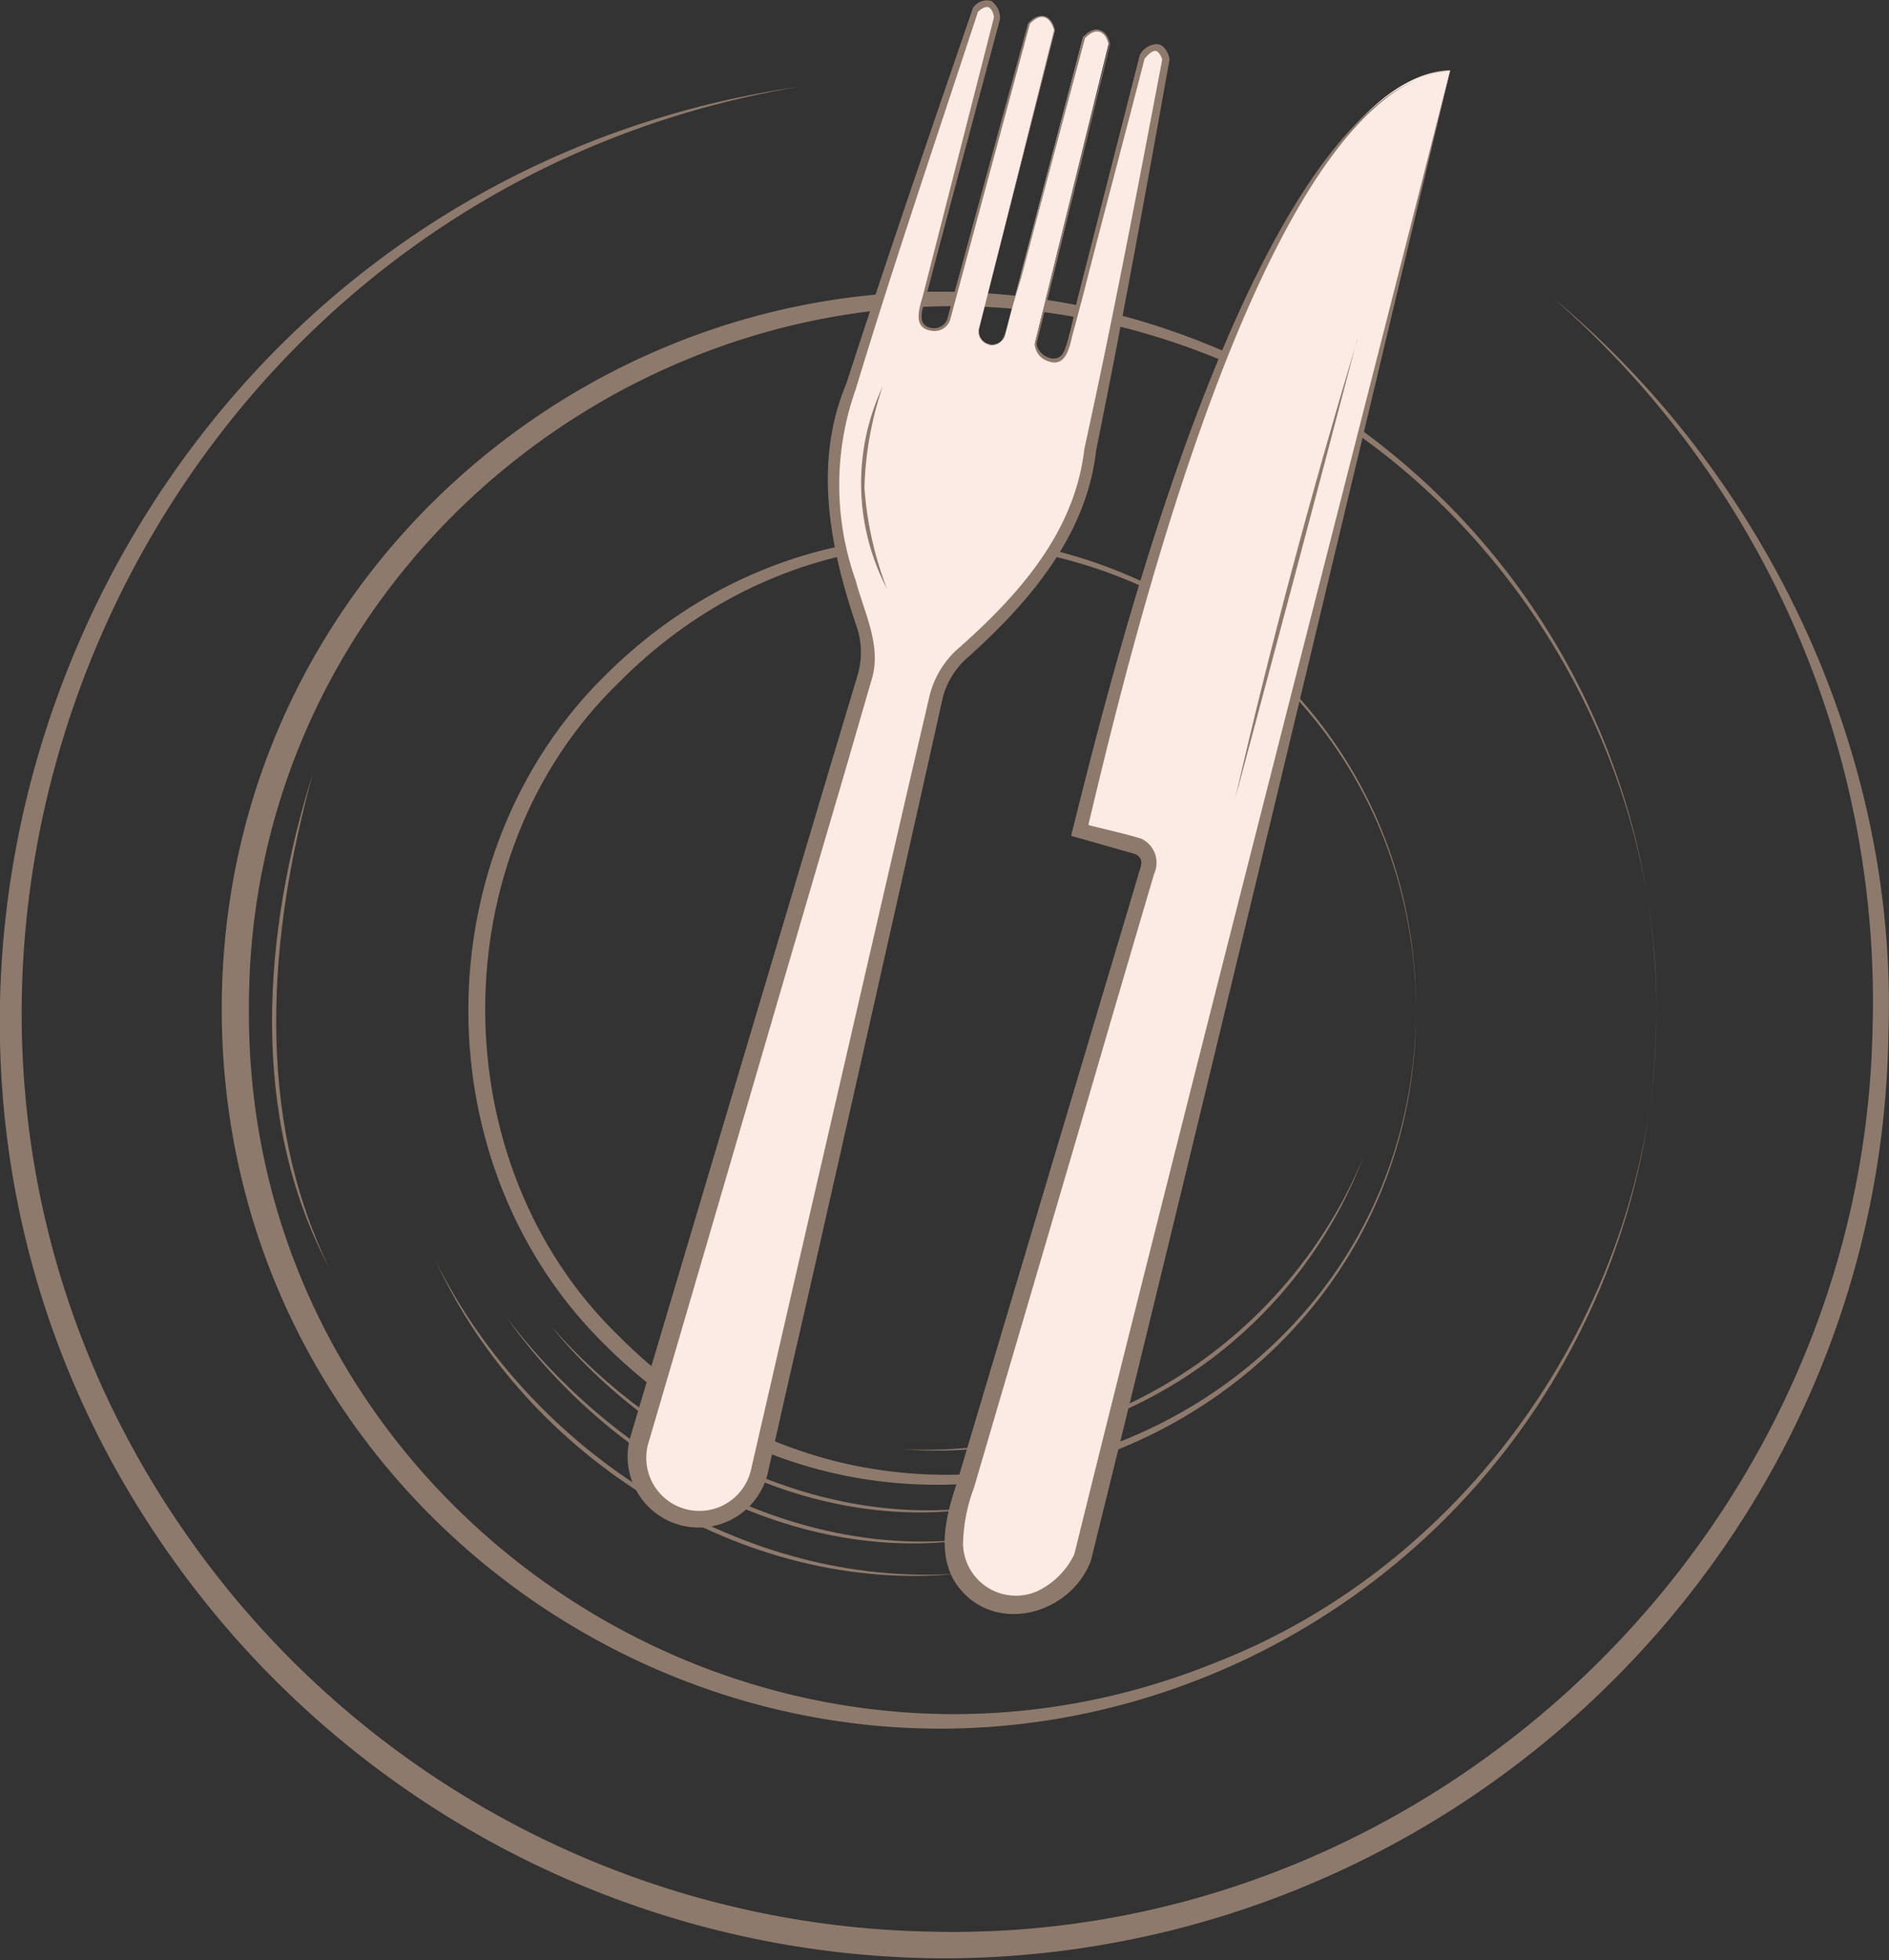 <?xml version="1.0" encoding="UTF-8"?> <svg xmlns="http://www.w3.org/2000/svg" width="102.9" height="106.77" viewBox="0 0 102.9 106.77"><rect x="0" y="0" width="102.9" height="106.77" fill="#333333" stroke="none"/> <defs> <style> .a { fill: #8e7a6c; } .b { fill: #fcebe4; } </style> </defs> <path class="a" d="M43.56,4.69C6.88,10.8-11.18,54,10.6,84.19a50.52,50.52,0,0,0,39.91,21c27.42.79,50.86-21.58,51.49-49a50.87,50.87,0,0,0-17.41-40c11.63,9.65,18.79,24.82,18.28,40-.37,27.93-23.44,50.33-51.3,50.46A51.74,51.74,0,0,1,9.48,85C-12.63,54.18,6,10.11,43.56,4.69Z" transform="translate(0 0.03)"></path> <g> <path class="a" d="M90.23,55c.1-15.28-9.72-30-24-35.53-25-10.19-52.8,8.5-52.67,35.53-.12,27,27.64,45.71,52.67,35.53,14.26-5.55,24.08-20.25,24-35.53Zm0,0a39.19,39.19,0,0,1-23.8,36c-25.69,10.93-54.31-8.06-54.35-36S40.74,8.06,66.43,19a39.18,39.18,0,0,1,23.8,36Z" transform="translate(0 0.03)"></path> <path class="a" d="M77.14,55C77,32.31,49.64,21.1,33.72,37.14,24,46.53,24,63.37,33.72,72.76,49.64,88.8,77,77.59,77.14,55Zm0,0c0,22.84-27.7,34.45-44,18.41-10.17-9.78-10.17-27,0-36.82,16.33-16,44-4.43,44,18.41Z" transform="translate(0 0.03)"></path> </g> <path class="a" d="M49.05,78.91A25.85,25.85,0,0,0,74.27,63,24.89,24.89,0,0,1,49.05,78.91Z" transform="translate(0 0.03)"></path> <path class="a" d="M30,72.19c6,6.84,15.26,11.39,24.45,9.7-9.15,2-18.72-2.63-24.45-9.7Z" transform="translate(0 0.03)"></path> <path class="a" d="M27.55,71.67c5.91,7.85,15.82,13.47,25.84,12.06-10,1.76-20.18-4-25.84-12.06Z" transform="translate(0 0.03)"></path> <path class="a" d="M23.75,68.69c5.18,10.42,16.73,17.82,28.5,17-11.78,1.2-23.61-6.37-28.5-17Z" transform="translate(0 0.03)"></path> <path class="a" d="M17.06,42.05c-2.44,8.81-3.23,18.6.88,27-4.41-8.3-3.62-18.34-.88-27Z" transform="translate(0 0.03)"></path> <g> <g> <g> <path class="b" d="M79,3.8l-20,81s-1.34,3.3-4.61,2.45S52.1,82.5,52.1,82.5L62.56,47.19A.94.94,0,0,0,61.89,46l-3.07-.8S67.81,4.2,79,3.8Z" transform="translate(0 0.03)"></path> <path class="a" d="M79,3.8C73.26,27.84,65.3,61.29,59.42,85c-1.21,3.14-5.67,4.09-7.49,1-.87-1.62-.37-3.56.18-5.2,1.89-6.35,5.7-19.1,7.59-25.44l1.9-6.36.47-1.59c.16-.47.16-.7-.21-.91l-3.51-1,.09-.37c2.32-9.3,10-40.24,20.57-41.32h0Zm0,0c-10.26,1-17.65,32.42-19.8,41.48l-.29-.47c1,.28,2.32.55,3.27.85a1.45,1.45,0,0,1,.69,1.91l-.47,1.59-1.87,6.36C58.69,61.86,54.92,74.64,53.06,81a9.17,9.17,0,0,0-.6,3.08,2.88,2.88,0,0,0,4.06,2.56,4.28,4.28,0,0,0,2-2C64.29,61.28,73,27.45,79,3.78h0Z" transform="translate(0 0.03)"></path> </g> <g> <path class="b" d="M53.87,18.72a.72.72,0,0,0,.88-.52L59,2c1.09-1.08,1.39.36,1.39.36l-4,16.25c-.1.38.39.85.77.95h0a.72.72,0,0,0,.88-.51L62.27,3c.9-1.16,1.25.15,1.25.15S60.65,19,58.89,26.67c-.85,3.7-4.7,7.25-6.51,8.91A4.77,4.77,0,0,0,51,38L41.36,80.19s-.89,3.39-4.16,2.54-2.38-4.25-2.38-4.25L47.07,37a4.72,4.72,0,0,0,0-2.81c-.76-2.33-2.39-7.32-1.32-11C47.94,15.69,53.18.48,53.18.48s1-1,1.16.48L50.15,17a.72.72,0,0,0,.51.88h0a.86.86,0,0,0,1-.48L56.06,1.26s1-1.11,1.39.36L53.34,17.84a.72.72,0,0,0,.52.88h0Z" transform="translate(0 0.03)"></path> <path class="a" d="M53.87,18.72a.74.74,0,0,0,.88-.5L55,17.14,55.6,15c.73-2.77,2.65-10.11,3.4-13,.56-.66,1.29-.53,1.47.38-1.11,4.54-2.89,11.81-4,16.28,0,.65,1.08,1.22,1.45.52s.64-2.5.85-3.22c.71-2.77,2.59-10.13,3.32-13A1.12,1.12,0,0,1,63,2.37c.41,0,.66.49.71.83-1.27,7.11-2.56,14.22-4,21.3-.52,4.69-3.72,8.36-7.1,11.38A4.33,4.33,0,0,0,51.35,38l-1.18,5.29C48.62,50.2,44.54,68.36,43,75l-1.2,5.31a3.87,3.87,0,1,1-7.48-2l1.55-5.22c1.93-6.49,7.28-24.42,9.29-31.16l1.56-5.19a4.42,4.42,0,0,0,0-2.47c-1.47-4.29-2.47-9-.62-13.4C48.31,14.06,50.66,7.22,53,.4a.92.92,0,0,1,1-.38,1.14,1.14,0,0,1,.47,1c-.77,2.89-2.71,10.14-3.45,12.93l-.57,2.15c-.16.6-.61,1.61.32,1.74a.77.77,0,0,0,.82-.45l.29-1.08.59-2.15c.75-2.76,2.75-10.06,3.53-12.91.57-.67,1.29-.52,1.47.38l-3.31,13-.55,2.16-.28,1.08a.71.71,0,0,0,.52.86h0Zm0,0a.72.72,0,0,1-.52-.86l.27-1.08.54-2.17c.7-2.78,2.54-10.13,3.26-13-.21-.73-.71-1-1.32-.34L53.78,9.88c-.39,1.45-1.36,5.06-1.74,6.46l-.29,1.08a.9.9,0,0,1-1,.57c-1.08-.15-.66-1.24-.47-1.94l.55-2.16c.71-2.78,2.58-10.1,3.32-13V1c0-.27-.14-.56-.29-.63s-.41.07-.59.25c-2.12,6.48-4.6,13.75-6.65,20.54a15.55,15.55,0,0,0,0,10.45c.46,1.77,1.45,3.59.84,5.45l-1.51,5.21c-2,6.78-7.2,24.62-9.13,31.2l-1.52,5.18a2.89,2.89,0,1,0,5.59,1.47l1.21-5.26c1.51-6.6,5.72-24.82,7.3-31.68l1.23-5.28a5.07,5.07,0,0,1,1.44-2.49c3.35-2.94,6.48-6.4,7-11,1.54-7,2.9-14.15,4.25-21.25v.08c-.07-.24-.23-.5-.39-.5s-.4.2-.56.41l0-.06C61.63,6,59.7,13.26,59,16.06l-.58,2.16c-.17.71-.38,1.84-1.39,1.4a1,1,0,0,1-.66-.93l.27-1.09,1.62-6.51,2.16-8.68c-.2-.75-.72-1-1.32-.35-.78,2.9-2.71,10.15-3.46,13L55,17.17c-.21.61-.22,1.79-1.17,1.58h0Z" transform="translate(0 0.03)"></path> </g> </g> <g> <path class="a" d="M73.93,18.45c-2.15,8.23-4.45,16.84-6.65,25.05,1.9-8.33,4.21-16.89,6.65-25Z" transform="translate(0 0.03)"></path> <path class="a" d="M48.09,21a18.62,18.62,0,0,0-1,5.55,19,19,0,0,0,1.23,5.5,12.42,12.42,0,0,1-.25-11Z" transform="translate(0 0.03)"></path> </g> </g> </svg> 